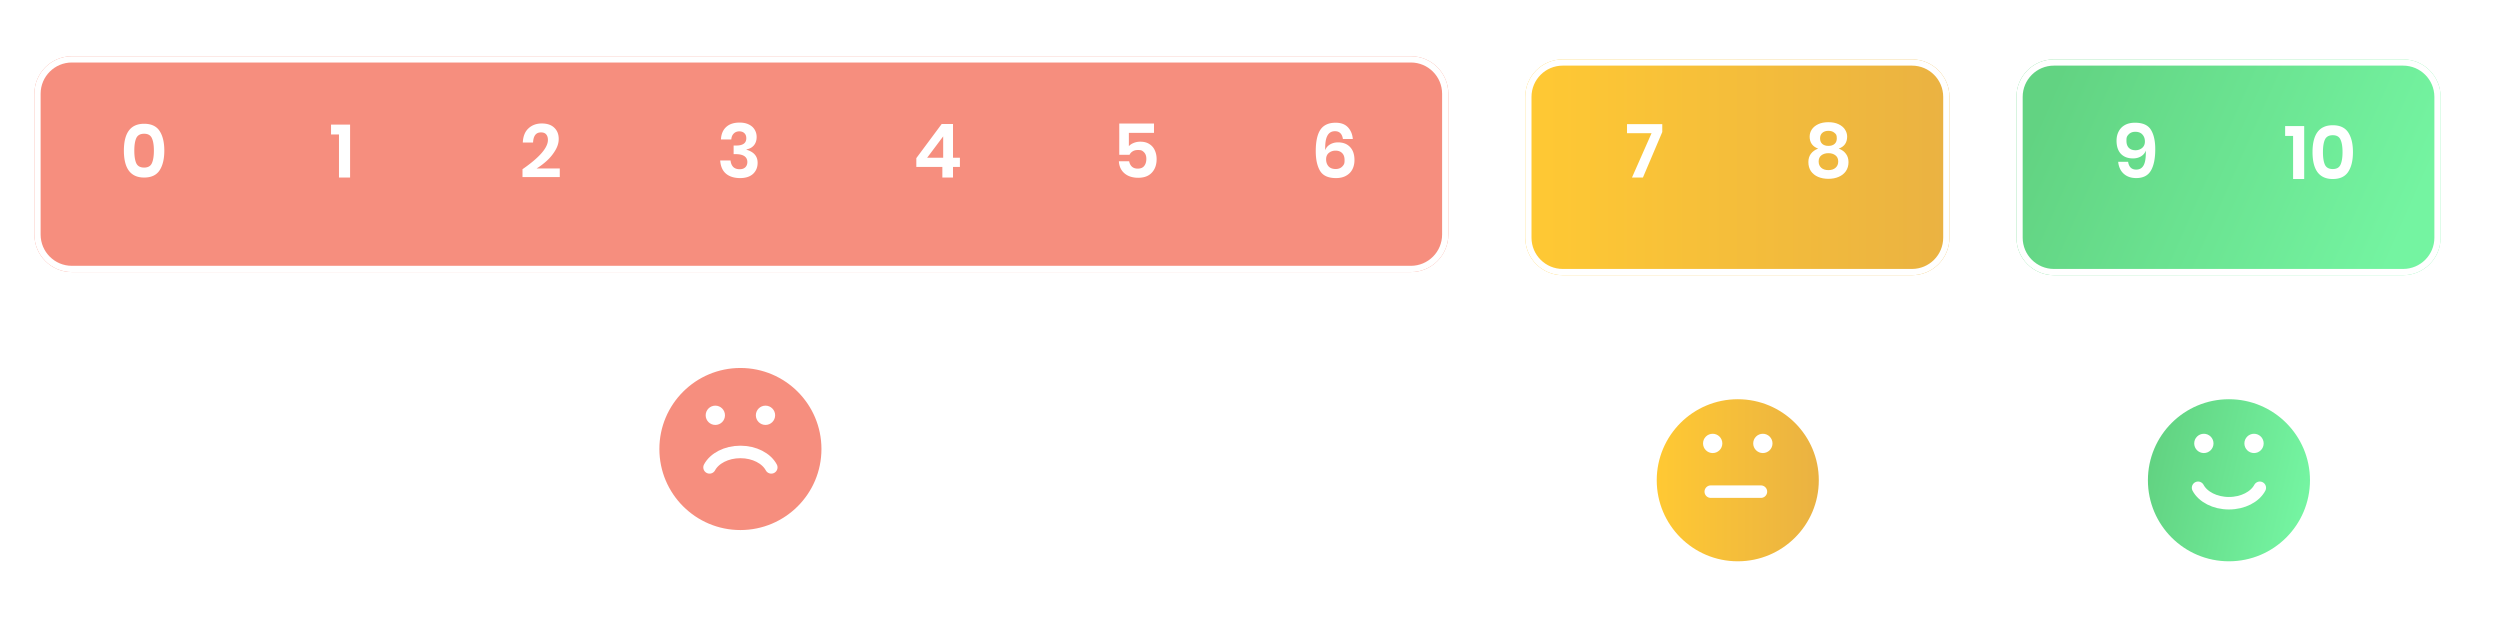 <svg xmlns="http://www.w3.org/2000/svg" width="800" height="199" fill="none"><g filter="url(#a)"><circle cx="236.931" cy="139.684" r="25.931" fill="#F68E7E"/></g><circle cx="228.905" cy="132.893" r="3.087" fill="#fff"/><circle cx="244.958" cy="132.892" r="3.087" fill="#fff"/><path stroke="#fff" stroke-linecap="round" stroke-width="4" d="M227.053 149.563c1.542-2.892 5.384-4.94 9.879-4.94s8.336 2.048 9.878 4.94"/><g filter="url(#b)"><circle cx="556.086" cy="148.684" r="25.931" fill="url(#c)"/></g><circle cx="548.059" cy="141.893" r="3.087" fill="#fff"/><circle cx="564.113" cy="141.892" r="3.087" fill="#fff"/><path stroke="#fff" stroke-linecap="round" stroke-width="4" d="M547.442 157.328h16.053"/><g filter="url(#d)"><path fill="#F68E7E" d="M11 26c0-6.627 5.373-12 12-12h428.474c6.628 0 12 5.373 12 12v45.062c0 6.627-5.372 12-12 12H23c-6.627 0-12-5.373-12-12z"/><path stroke="#fff" stroke-width="2" d="M12 26c0-6.075 4.925-11 11-11h428.474c6.075 0 11 4.925 11 11v45.062c0 6.075-4.925 11-11 11H23c-6.075 0-11-4.925-11-11z"/></g><path fill="#fff" d="M39.644 48.198q0 8.616 6.48 8.616 3.432 0 4.944-2.304t1.512-6.312q0-3.984-1.512-6.288t-4.944-2.304q-6.48 0-6.48 8.592m9.6 0q0 2.616-.648 4.032-.624 1.392-2.472 1.392-1.872 0-2.52-1.392-.624-1.416-.624-4.032 0-2.592.624-3.984.648-1.416 2.52-1.416 1.848 0 2.472 1.416.648 1.392.648 3.984m56.686-5.16V39.87h6.096v16.944h-3.552V43.038zm61.269 11.112q8.136-5.64 8.136-9.36 0-1.128-.552-1.776-.528-.648-1.68-.648-2.376 0-2.52 3.24h-3.288q.144-3 1.824-4.536 1.68-1.56 4.248-1.56 2.616 0 4.008 1.368 1.416 1.344 1.416 3.6 0 1.776-1.056 3.576a14.5 14.5 0 0 1-2.64 3.288 21.2 21.2 0 0 1-3.384 2.568h7.416v2.76h-11.928zm69.455-14.928q1.728 0 2.952.6 1.248.6 1.872 1.656.648 1.056.648 2.352 0 1.632-.888 2.688-.888 1.032-2.352 1.272v.12q3.552 1.056 3.552 4.176 0 2.184-1.464 3.552-1.464 1.344-4.128 1.344-2.832 0-4.512-1.392-1.68-1.416-1.872-4.248h3.312q.12 1.296.84 2.064.744.744 2.088.744 1.152 0 1.8-.624.648-.648.648-1.68 0-1.224-.936-1.872t-2.76-.648h-.696v-2.76h.696q3.36.048 3.36-2.328 0-1.032-.6-1.608-.6-.6-1.632-.6-1.08 0-1.776.696-.696.672-.792 1.896h-3.312q.144-2.592 1.68-3.984 1.536-1.416 4.272-1.416m56.572 14.184v-2.808l8.112-10.92h3.624v10.8h2.208v2.928h-2.208v3.408h-3.408v-3.408zm8.592-9.768-5.136 6.84h5.136zm67.46-1.128h-8.04v4.272q.552-.648 1.512-1.032a5.6 5.6 0 0 1 2.16-.408q1.752 0 2.904.768a4.4 4.4 0 0 1 1.728 2.016q.576 1.248.576 2.784 0 2.712-1.536 4.344-1.512 1.632-4.344 1.632-1.848 0-3.216-.648-1.368-.672-2.136-1.848-.768-1.2-.84-2.784h3.288q.192 1.08.888 1.728.696.624 1.848.624 1.392 0 2.064-.84.696-.864.696-2.28 0-1.344-.72-2.088c-.72-.744-1.16-.744-2.04-.744q-.96 0-1.632.432-.672.408-.984 1.104h-3.288V39.534h11.112zm60.455 1.968q-.384-2.496-2.544-2.496-1.68 0-2.448 1.488-.768 1.464-.672 4.608.384-1.152 1.488-1.824 1.128-.696 2.616-.696 2.448 0 3.84 1.488 1.416 1.464 1.416 4.176 0 1.68-.672 2.976t-2.016 2.04q-1.32.744-3.216.744-3.696 0-5.088-2.28-1.392-2.304-1.392-6.336 0-4.632 1.488-6.864 1.512-2.232 4.872-2.232 2.568 0 3.936 1.464t1.56 3.744zm-5.376 6.504q0 1.344.768 2.232.792.864 2.304.864 1.296 0 2.064-.768c.768-.768.768-1.224.768-2.136q0-1.44-.792-2.208-.768-.768-2.088-.768-1.248 0-2.136.72t-.888 2.064"/><g filter="url(#e)"><path fill="url(#f)" d="M488.083 26c0-6.627 5.372-12 12-12h111.742c6.627 0 12 5.373 12 12v45.062c0 6.627-5.373 12-12 12H500.083c-6.628 0-12-5.373-12-12z"/><path stroke="#fff" stroke-width="2" d="M489.083 26c0-6.075 4.924-11 11-11h111.742c6.075 0 11 4.925 11 11v45.062c0 6.075-4.925 11-11 11H500.083c-6.076 0-11-4.925-11-11z"/></g><path fill="#fff" d="m531.926 42.246-6.192 14.568h-3.504l6.264-14.184h-7.848v-2.904h11.28zm47.163 1.488q0-1.224.672-2.28.696-1.056 2.04-1.704 1.368-.648 3.288-.648t3.264.648q1.368.648 2.04 1.704.696 1.056.696 2.28 0 1.392-.672 2.376-.672.96-2.016 1.44 1.512.576 2.304 1.68.816 1.08.816 2.64 0 1.68-.84 2.904-.84 1.2-2.304 1.824-1.44.624-3.288.624t-3.312-.624q-1.44-.624-2.28-1.824-.816-1.224-.816-2.904 0-1.56.792-2.64.816-1.104 2.328-1.68-1.344-.48-2.04-1.464-.672-.984-.672-2.352m3.336.552q0 1.152.72 1.776t1.944.624q1.248 0 1.968-.624t.72-1.776c0-1.152-.248-1.36-.744-1.776q-.72-.648-1.944-.648-1.2 0-1.944.648-.72.624-.72 1.776m-.456 7.392q0 1.272.84 2.016t2.28.744 2.28-.744q.864-.744.864-2.016 0-1.296-.888-1.968-.864-.696-2.256-.696-1.368 0-2.256.696-.864.672-.864 1.968"/><g filter="url(#g)"><path fill="url(#h)" d="M645.258 26c0-6.627 5.372-12 12-12H769c6.627 0 12 5.373 12 12v45.062c0 6.627-5.373 12-12 12H657.258c-6.628 0-12-5.373-12-12z"/><path stroke="#fff" stroke-width="2" d="M646.258 26c0-6.075 4.925-11 11-11H769c6.075 0 11 4.925 11 11v45.062c0 6.075-4.925 11-11 11H657.258c-6.075 0-11-4.925-11-11z"/></g><path fill="#fff" d="M680.993 51.774q.384 2.496 2.592 2.496 1.68 0 2.424-1.464.744-1.488.648-4.632-.384 1.152-1.512 1.848-1.104.672-2.592.672-2.448 0-3.864-1.464-1.392-1.488-1.392-4.2 0-1.656.672-2.952a4.86 4.86 0 0 1 1.992-2.064q1.344-.744 3.24-.744 3.696 0 5.088 2.256 1.392 2.232 1.392 6.216 0 4.536-1.416 6.888-1.392 2.352-4.68 2.352-1.752 0-3.024-.696a5.1 5.1 0 0 1-1.944-1.872 6.4 6.4 0 0 1-.792-2.64zm5.376-6.504q0-1.344-.792-2.208-.768-.888-2.28-.888-1.296 0-2.064.768c-.768.768-.768 1.224-.768 2.136q0 1.44.768 2.232.792.768 2.112.768 1.224 0 2.112-.72.912-.744.912-2.088m44.876-1.764v-3.168h6.096v16.944h-3.552V43.506zm8.762 5.16q0 8.616 6.48 8.616 3.432 0 4.944-2.304t1.512-6.312q0-3.984-1.512-6.288t-4.944-2.304q-6.48 0-6.48 8.592m9.6 0q0 2.616-.648 4.032-.624 1.392-2.472 1.392-1.872 0-2.52-1.392-.624-1.416-.624-4.032 0-2.592.624-3.984.648-1.416 2.52-1.416 1.848 0 2.472 1.416.648 1.392.648 3.984"/><g filter="url(#i)"><circle cx="713.261" cy="148.684" r="25.931" fill="url(#j)"/></g><circle cx="705.235" cy="141.893" r="3.087" fill="#fff"/><circle cx="721.288" cy="141.892" r="3.087" fill="#fff"/><path stroke="#fff" stroke-linecap="round" stroke-width="4" d="M723.139 156.093c-1.542 2.891-5.383 4.939-9.878 4.939s-8.337-2.048-9.879-4.939"/><defs><filter id="a" width="73.862" height="73.862" x="200" y="106.752" color-interpolation-filters="sRGB" filterUnits="userSpaceOnUse"><feFlood flood-opacity="0" result="BackgroundImageFix"/><feColorMatrix in="SourceAlpha" result="hardAlpha" values="0 0 0 0 0 0 0 0 0 0 0 0 0 0 0 0 0 0 127 0"/><feOffset dy="4"/><feGaussianBlur stdDeviation="5.5"/><feColorMatrix values="0 0 0 0 0.965 0 0 0 0 0.557 0 0 0 0 0.494 0 0 0 0.58 0"/><feBlend in2="BackgroundImageFix" result="effect1_dropShadow_23_66"/><feBlend in="SourceGraphic" in2="effect1_dropShadow_23_66" result="shape"/></filter><filter id="b" width="89.862" height="89.862" x="511.155" y="108.752" color-interpolation-filters="sRGB" filterUnits="userSpaceOnUse"><feFlood flood-opacity="0" result="BackgroundImageFix"/><feColorMatrix in="SourceAlpha" result="hardAlpha" values="0 0 0 0 0 0 0 0 0 0 0 0 0 0 0 0 0 0 127 0"/><feOffset dy="5"/><feGaussianBlur stdDeviation="9.5"/><feColorMatrix values="0 0 0 0 0.957 0 0 0 0 0.741 0 0 0 0 0.235 0 0 0 0.4 0"/><feBlend in2="BackgroundImageFix" result="effect1_dropShadow_23_66"/><feBlend in="SourceGraphic" in2="effect1_dropShadow_23_66" result="shape"/></filter><filter id="d" width="474.474" height="91.062" x="0" y="7" color-interpolation-filters="sRGB" filterUnits="userSpaceOnUse"><feFlood flood-opacity="0" result="BackgroundImageFix"/><feColorMatrix in="SourceAlpha" result="hardAlpha" values="0 0 0 0 0 0 0 0 0 0 0 0 0 0 0 0 0 0 127 0"/><feOffset dy="4"/><feGaussianBlur stdDeviation="5.5"/><feColorMatrix values="0 0 0 0 0.965 0 0 0 0 0.557 0 0 0 0 0.494 0 0 0 0.58 0"/><feBlend in2="BackgroundImageFix" result="effect1_dropShadow_23_66"/><feBlend in="SourceGraphic" in2="effect1_dropShadow_23_66" result="shape"/></filter><filter id="e" width="173.742" height="107.062" x="469.083" y="0" color-interpolation-filters="sRGB" filterUnits="userSpaceOnUse"><feFlood flood-opacity="0" result="BackgroundImageFix"/><feColorMatrix in="SourceAlpha" result="hardAlpha" values="0 0 0 0 0 0 0 0 0 0 0 0 0 0 0 0 0 0 127 0"/><feOffset dy="5"/><feGaussianBlur stdDeviation="9.5"/><feColorMatrix values="0 0 0 0 0.957 0 0 0 0 0.741 0 0 0 0 0.235 0 0 0 0.4 0"/><feBlend in2="BackgroundImageFix" result="effect1_dropShadow_23_66"/><feBlend in="SourceGraphic" in2="effect1_dropShadow_23_66" result="shape"/></filter><filter id="g" width="173.742" height="107.062" x="626.258" y="0" color-interpolation-filters="sRGB" filterUnits="userSpaceOnUse"><feFlood flood-opacity="0" result="BackgroundImageFix"/><feColorMatrix in="SourceAlpha" result="hardAlpha" values="0 0 0 0 0 0 0 0 0 0 0 0 0 0 0 0 0 0 127 0"/><feOffset dy="5"/><feGaussianBlur stdDeviation="9.5"/><feColorMatrix values="0 0 0 0 0.401 0 0 0 0 0.836 0 0 0 0 0.528 0 0 0 0.4 0"/><feBlend in2="BackgroundImageFix" result="effect1_dropShadow_23_66"/><feBlend in="SourceGraphic" in2="effect1_dropShadow_23_66" result="shape"/></filter><filter id="i" width="89.862" height="89.862" x="668.33" y="108.752" color-interpolation-filters="sRGB" filterUnits="userSpaceOnUse"><feFlood flood-opacity="0" result="BackgroundImageFix"/><feColorMatrix in="SourceAlpha" result="hardAlpha" values="0 0 0 0 0 0 0 0 0 0 0 0 0 0 0 0 0 0 127 0"/><feOffset dy="5"/><feGaussianBlur stdDeviation="9.5"/><feColorMatrix values="0 0 0 0 0.401 0 0 0 0 0.836 0 0 0 0 0.528 0 0 0 0.4 0"/><feBlend in2="BackgroundImageFix" result="effect1_dropShadow_23_66"/><feBlend in="SourceGraphic" in2="effect1_dropShadow_23_66" result="shape"/></filter><linearGradient id="c" x1="530.143" x2="582.026" y1="148.687" y2="148.687" gradientUnits="userSpaceOnUse"><stop stop-color="#FFC933"/><stop offset="1" stop-color="#EAB242"/></linearGradient><linearGradient id="f" x1="488.052" x2="623.847" y1="48.536" y2="48.536" gradientUnits="userSpaceOnUse"><stop stop-color="#FFC933"/><stop offset="1" stop-color="#EAB242"/></linearGradient><linearGradient id="h" x1="778.505" x2="667.035" y1="48.531" y2="-.738" gradientUnits="userSpaceOnUse"><stop stop-color="#74F4A1"/><stop offset="1" stop-color="#62D382"/></linearGradient><linearGradient id="j" x1="738.239" x2="689.781" y1="148.684" y2="137.787" gradientUnits="userSpaceOnUse"><stop stop-color="#74F4A1"/><stop offset="1" stop-color="#62D382"/></linearGradient></defs></svg>